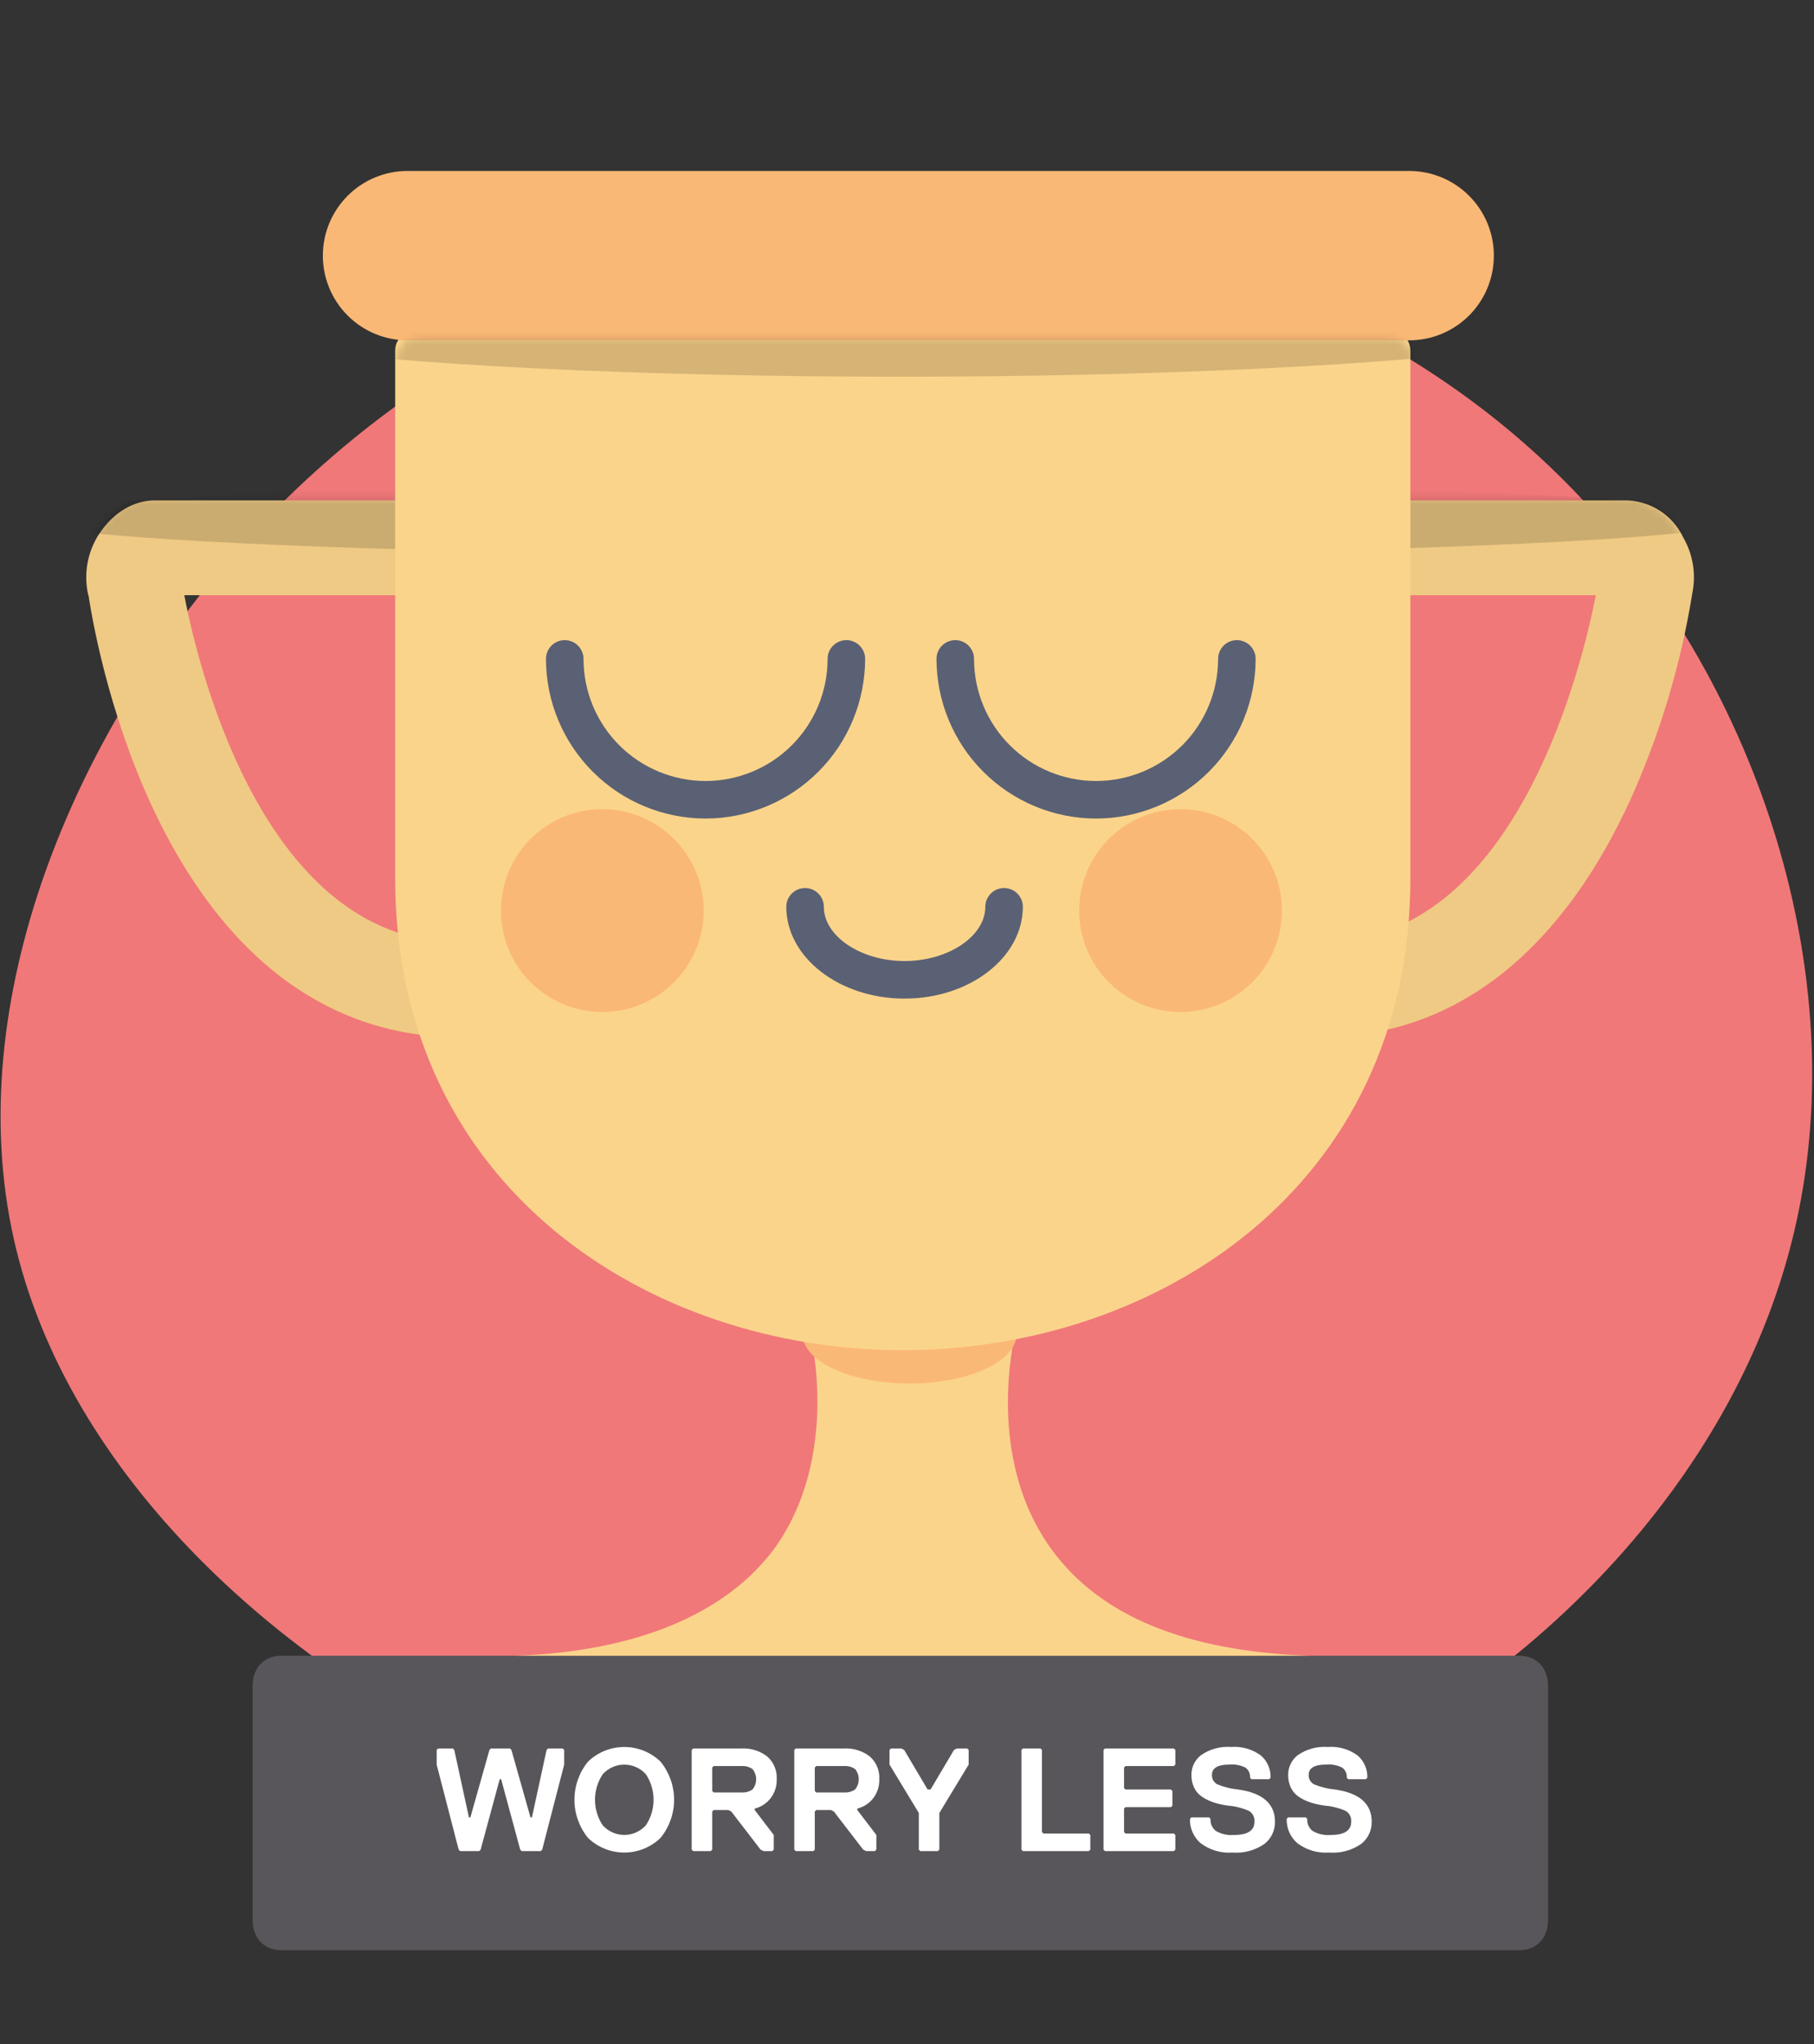 <svg width="261" height="294" viewBox="0 0 261 294" fill="none" xmlns="http://www.w3.org/2000/svg">
<rect x="0" y="0" width="261" height="294" fill="#333333" stroke="none"/>
<path d="M228.953 73.241C253.902 100.811 266.662 141.932 258.052 177.549C249.493 213.218 219.617 243.436 185.021 257.87C150.373 272.304 111.005 270.902 75.786 255.793C40.568 240.736 9.551 212.024 1.978 178.172C-5.595 144.32 10.329 105.276 35.537 77.603C60.745 49.981 95.185 33.678 131.026 32.64C166.867 31.549 204.005 45.672 228.953 73.241Z" fill="#F07879"/>
<path d="M218.593 280.505H40.484C37.999 280.505 36.342 278.758 36.342 276.138V242.512C36.342 239.892 37.999 238.145 40.484 238.145H218.593C221.077 238.145 222.734 239.892 222.734 242.512V276.138C222.734 278.759 221.077 280.505 218.593 280.505Z" fill="#59565B"/>
<path d="M61.955 148.96C61.693 148.959 61.431 148.945 61.171 148.916C23.668 144.624 14.132 94.882 12.731 85.59L12.699 85.598C12.353 84.094 12.315 82.535 12.589 81.016C12.862 79.496 13.44 78.048 14.289 76.758C16.366 73.669 19.222 71.97 22.333 71.97H62.244C64.025 72.011 65.719 72.749 66.964 74.023C68.209 75.297 68.906 77.008 68.906 78.789C68.906 80.571 68.209 82.281 66.964 83.555C65.719 84.829 64.025 85.567 62.244 85.608H26.515C28.308 95.011 37.072 132.423 62.722 135.358C64.45 135.558 66.036 136.411 67.156 137.742C68.276 139.073 68.845 140.781 68.747 142.518C68.649 144.255 67.891 145.889 66.629 147.085C65.366 148.282 63.694 148.952 61.955 148.956V148.96Z" fill="#EFCA84"/>
<path d="M193.881 148.959C192.133 148.957 190.452 148.282 189.187 147.076C187.921 145.871 187.166 144.225 187.079 142.479C186.991 140.733 187.578 139.021 188.716 137.695C189.855 136.368 191.46 135.53 193.199 135.352C218.835 132.744 227.771 95.093 229.609 85.611H193.89C192.109 85.57 190.415 84.833 189.17 83.559C187.925 82.285 187.228 80.574 187.228 78.792C187.228 77.011 187.925 75.3 189.17 74.026C190.415 72.751 192.109 72.014 193.89 71.973H233.801C235.553 71.974 237.269 72.472 238.75 73.409C240.23 74.346 241.414 75.683 242.165 77.267C243.59 79.711 244.06 82.596 243.485 85.367C241.839 95.579 238.854 105.529 234.608 114.962C225.251 135.473 211.409 147.219 194.58 148.929C194.348 148.951 194.114 148.961 193.881 148.959V148.959Z" fill="#EFCA84"/>
<mask id="mask0_2842_9198" style="mask-type:alpha" maskUnits="userSpaceOnUse" x="12" y="71" width="232" height="78">
<path d="M61.581 148.646C61.32 148.646 61.058 148.631 60.797 148.602C23.295 144.31 13.759 94.568 12.358 85.277L12.326 85.285C11.98 83.78 11.942 82.221 12.216 80.702C12.489 79.183 13.067 77.734 13.916 76.445C15.993 73.356 18.849 71.656 21.96 71.656H61.871C63.652 71.698 65.346 72.435 66.591 73.709C67.836 74.984 68.533 76.695 68.533 78.476C68.533 80.257 67.836 81.967 66.591 83.242C65.346 84.516 63.652 85.253 61.871 85.295H26.142C27.935 94.698 36.699 132.11 62.349 135.044C64.077 135.245 65.663 136.098 66.783 137.429C67.903 138.76 68.472 140.468 68.374 142.205C68.276 143.941 67.518 145.575 66.256 146.772C64.993 147.968 63.321 148.638 61.581 148.643V148.646Z" fill="#EFCA84"/>
<path d="M193.508 148.646C191.76 148.643 190.079 147.969 188.814 146.763C187.548 145.557 186.793 143.912 186.706 142.166C186.618 140.42 187.204 138.707 188.343 137.381C189.482 136.055 191.087 135.216 192.826 135.039C218.462 132.43 227.398 94.78 229.236 85.298H193.517C191.736 85.256 190.042 84.52 188.797 83.246C187.552 81.971 186.855 80.26 186.855 78.479C186.855 76.697 187.552 74.987 188.797 73.712C190.042 72.438 191.736 71.701 193.517 71.659H233.428C235.18 71.66 236.896 72.158 238.377 73.095C239.857 74.032 241.041 75.37 241.792 76.953C243.217 79.397 243.687 82.283 243.112 85.053C241.466 95.266 238.481 105.216 234.235 114.649C224.878 135.159 211.036 146.906 194.207 148.616C193.975 148.638 193.741 148.648 193.508 148.646V148.646Z" fill="#EFCA84"/>
</mask>
<g mask="url(#mask0_2842_9198)">
<ellipse cx="127.42" cy="74.644" rx="123.66" ry="5.287" fill="black" fill-opacity="0.15"/>
</g>
<path d="M146.015 191.984C146.015 192.301 141.589 209.69 151.39 222.972C158.346 232.458 170.677 237.517 188.382 238.149H74.246C91.635 237.515 104.281 232.14 111.238 222.972C121.039 209.693 116.612 191.984 116.612 191.984H146.015Z" fill="#FBD48B"/>
<path d="M130.868 198.994C139.373 198.994 146.268 195.804 146.268 191.869C146.268 187.933 139.373 184.743 130.868 184.743C122.363 184.743 115.468 187.933 115.468 191.869C115.468 195.804 122.363 198.994 130.868 198.994Z" fill="#FAB876"/>
<path d="M129.89 194.201C93.531 194.201 56.855 170.908 56.855 126.309V50.464C56.855 48.76 58.12 47.623 60.017 47.623H199.767C201.663 47.623 202.928 48.761 202.928 50.465V126.31C202.921 170.905 166.249 194.201 129.89 194.201Z" fill="#FBD48B"/>
<path d="M202.759 48.95H58.633C55.402 48.95 52.304 47.667 50.02 45.382C47.735 43.098 46.452 40 46.452 36.77C46.452 33.539 47.735 30.441 50.02 28.157C52.304 25.873 55.402 24.589 58.633 24.589H202.759C205.99 24.589 209.088 25.873 211.372 28.157C213.656 30.441 214.939 33.539 214.939 36.77C214.939 40 213.656 43.098 211.372 45.382C209.088 47.667 205.99 48.95 202.759 48.95V48.95Z" fill="#FAB876"/>
<path d="M70.631 251.484H73.372L73.583 251.695L76.325 261.395H76.535L78.644 251.695L78.856 251.484H80.963L81.174 251.695V253.804L78.011 266.033L77.801 266.246H75.059L74.848 266.033L72.107 255.912H71.896L69.155 266.033L68.944 266.246H66.202L65.992 266.033L62.828 253.804V251.695L63.04 251.484H65.149L65.36 251.695L67.469 261.395H67.68L70.421 251.695L70.631 251.484Z" fill="white"/>
<path d="M95.04 253.381C96.301 254.929 96.99 256.866 96.99 258.863C96.99 260.86 96.301 262.797 95.04 264.345C93.639 265.698 91.768 266.453 89.821 266.453C87.874 266.453 86.002 265.698 84.601 264.345C83.34 262.797 82.651 260.86 82.651 258.863C82.651 256.866 83.34 254.929 84.601 253.381C86.002 252.027 87.873 251.271 89.821 251.271C91.768 251.271 93.64 252.027 95.04 253.381V253.381ZM92.931 262.533C93.653 261.445 94.038 260.168 94.038 258.863C94.038 257.558 93.653 256.281 92.931 255.194C92.539 254.757 92.06 254.408 91.525 254.169C90.989 253.93 90.409 253.806 89.823 253.806C89.237 253.806 88.657 253.93 88.121 254.169C87.586 254.408 87.106 254.757 86.715 255.194C85.993 256.281 85.608 257.558 85.608 258.863C85.608 260.168 85.993 261.445 86.715 262.533C87.106 262.969 87.586 263.318 88.121 263.557C88.657 263.796 89.237 263.92 89.823 263.92C90.409 263.92 90.989 263.796 91.525 263.557C92.06 263.318 92.539 262.969 92.931 262.533V262.533Z" fill="white"/>
<path d="M111.751 255.911C111.787 256.913 111.466 257.896 110.845 258.684C110.273 259.401 109.479 259.908 108.589 260.128V260.34L111.329 263.925V266.032L111.119 266.245H109.854L109.432 266.032L105.214 260.549L104.793 260.339H102.684L102.473 260.549V266.032L102.262 266.245H99.732L99.52 266.032V251.693L99.732 251.483H106.69C108.013 251.416 109.316 251.819 110.37 252.621C110.838 253.026 111.206 253.533 111.446 254.104C111.685 254.675 111.79 255.293 111.751 255.911V255.911ZM108.262 257.388C108.609 256.974 108.799 256.451 108.799 255.911C108.799 255.37 108.609 254.848 108.262 254.434C107.799 254.123 107.246 253.975 106.69 254.012H102.684L102.473 254.225V257.599L102.684 257.811H106.69C107.247 257.848 107.8 257.699 108.262 257.387V257.388Z" fill="white"/>
<path d="M126.512 255.911C126.548 256.913 126.227 257.896 125.606 258.684C125.033 259.401 124.24 259.908 123.349 260.128V260.34L126.09 263.925V266.032L125.879 266.245H124.615L124.193 266.032L119.975 260.549L119.554 260.339H117.445L117.233 260.549V266.032L117.023 266.245H114.493L114.281 266.032V251.693L114.493 251.483H121.451C122.774 251.416 124.077 251.819 125.131 252.621C125.599 253.026 125.967 253.533 126.206 254.104C126.446 254.675 126.551 255.293 126.512 255.911V255.911ZM123.023 257.388C123.37 256.974 123.56 256.451 123.56 255.911C123.56 255.37 123.37 254.848 123.023 254.434C122.56 254.123 122.007 253.975 121.451 254.012H117.445L117.233 254.225V257.599L117.445 257.811H121.451C122.007 257.848 122.56 257.699 123.023 257.387V257.388Z" fill="white"/>
<path d="M139.371 253.803L135.153 260.761V266.032L134.943 266.245H132.413L132.202 266.032V260.761L127.984 253.803V251.694L128.195 251.483H129.671L130.093 251.694L133.467 257.389H133.889L137.262 251.694L137.684 251.483H139.16L139.372 251.694L139.371 253.803Z" fill="white"/>
<path d="M156.877 266.032L156.666 266.245H147.177L146.966 266.032V251.694L147.177 251.483H149.707L149.918 251.694V263.504L150.13 263.715H156.666L156.877 263.927V266.032Z" fill="white"/>
<path d="M169.107 266.032L168.896 266.245H158.985L158.774 266.032V251.694L158.985 251.483H168.896L169.107 251.694V253.803L168.896 254.013H161.938L161.728 254.226V257.177L161.938 257.39H168.475L168.687 257.6V259.709L168.475 259.919H161.938L161.728 260.131V263.506L161.938 263.717H168.896L169.107 263.929V266.032Z" fill="white"/>
<path d="M183.445 262.026C183.456 262.634 183.327 263.237 183.067 263.787C182.807 264.338 182.424 264.821 181.948 265.199C180.6 266.14 178.968 266.583 177.33 266.454C175.693 266.575 174.067 266.099 172.754 265.115C172.251 264.682 171.851 264.142 171.585 263.535C171.318 262.927 171.192 262.268 171.215 261.605L171.425 261.394H173.956L174.167 261.605C174.144 261.935 174.202 262.266 174.336 262.57C174.47 262.873 174.676 263.139 174.936 263.345C175.724 263.801 176.634 264.004 177.541 263.925C179.509 263.925 180.493 263.292 180.493 262.027C180.521 261.722 180.463 261.416 180.327 261.142C180.192 260.868 179.982 260.637 179.723 260.475C178.765 260.051 177.742 259.792 176.698 259.707C175.993 259.613 175.298 259.458 174.62 259.244C174.039 259.054 173.486 258.787 172.975 258.451C172.483 258.128 172.086 257.679 171.826 257.152C171.547 256.566 171.41 255.923 171.425 255.274C171.42 254.717 171.547 254.166 171.796 253.668C172.046 253.169 172.41 252.737 172.859 252.408C174.111 251.561 175.611 251.159 177.119 251.267C178.645 251.15 180.162 251.581 181.4 252.481C181.863 252.875 182.23 253.369 182.475 253.926C182.72 254.483 182.835 255.089 182.813 255.696L182.601 255.908H180.071L179.86 255.696C179.883 255.421 179.836 255.144 179.724 254.892C179.611 254.64 179.437 254.419 179.217 254.252C178.506 253.886 177.705 253.729 176.908 253.799C175.22 253.799 174.377 254.291 174.377 255.274C174.36 255.554 174.425 255.832 174.564 256.076C174.702 256.32 174.909 256.517 175.159 256.645C176.12 257.044 177.136 257.295 178.173 257.388C181.688 257.893 183.445 259.439 183.445 262.026Z" fill="white"/>
<path d="M197.362 262.026C197.373 262.634 197.244 263.236 196.985 263.786C196.725 264.337 196.342 264.82 195.866 265.199C194.518 266.14 192.886 266.583 191.247 266.454C189.611 266.575 187.985 266.099 186.672 265.115C186.169 264.682 185.769 264.142 185.503 263.535C185.236 262.927 185.11 262.268 185.132 261.605L185.343 261.394H187.874L188.085 261.605C188.062 261.935 188.12 262.266 188.254 262.57C188.388 262.873 188.594 263.139 188.854 263.345C189.642 263.801 190.552 264.004 191.459 263.925C193.427 263.925 194.411 263.292 194.411 262.027C194.439 261.722 194.381 261.416 194.245 261.142C194.109 260.868 193.9 260.637 193.641 260.475C192.683 260.051 191.66 259.793 190.616 259.707C189.911 259.613 189.215 259.458 188.537 259.244C187.956 259.054 187.404 258.787 186.893 258.451C186.401 258.128 186.004 257.679 185.744 257.152C185.465 256.566 185.328 255.923 185.343 255.274C185.338 254.717 185.465 254.166 185.714 253.668C185.963 253.169 186.328 252.737 186.777 252.408C188.029 251.561 189.529 251.159 191.037 251.267C192.563 251.15 194.08 251.581 195.318 252.481C195.781 252.875 196.148 253.369 196.393 253.926C196.638 254.483 196.753 255.089 196.731 255.696L196.519 255.908H193.989L193.778 255.696C193.801 255.421 193.754 255.144 193.641 254.892C193.529 254.64 193.355 254.419 193.135 254.252C192.424 253.886 191.623 253.729 190.826 253.799C189.138 253.799 188.295 254.291 188.295 255.274C188.278 255.554 188.342 255.832 188.481 256.076C188.62 256.32 188.826 256.517 189.076 256.645C190.037 257.044 191.054 257.295 192.091 257.388C195.605 257.893 197.362 259.439 197.362 262.026Z" fill="white"/>
<path d="M101.515 117.733C95.428 117.726 89.592 115.305 85.288 111C80.983 106.696 78.562 100.86 78.555 94.772C78.555 94.056 78.839 93.369 79.346 92.862C79.852 92.356 80.54 92.071 81.256 92.071C81.972 92.071 82.659 92.356 83.166 92.862C83.672 93.369 83.957 94.056 83.957 94.772C83.957 99.429 85.807 103.895 89.1 107.188C92.393 110.48 96.859 112.33 101.515 112.33C106.172 112.33 110.638 110.48 113.931 107.188C117.224 103.895 119.074 99.429 119.074 94.772C119.074 94.056 119.358 93.369 119.865 92.862C120.371 92.356 121.058 92.071 121.775 92.071C122.491 92.071 123.178 92.356 123.685 92.862C124.191 93.369 124.476 94.056 124.476 94.772C124.469 100.86 122.048 106.696 117.743 111C113.439 115.305 107.603 117.726 101.515 117.733Z" fill="#5A6174"/>
<path d="M157.703 117.733C151.615 117.726 145.78 115.305 141.475 111C137.171 106.696 134.749 100.86 134.742 94.772C134.742 94.056 135.027 93.369 135.533 92.862C136.04 92.356 136.727 92.071 137.443 92.071C138.16 92.071 138.847 92.356 139.353 92.862C139.86 93.369 140.145 94.056 140.145 94.772C140.145 99.429 141.995 103.895 145.287 107.188C148.58 110.48 153.046 112.33 157.703 112.33C162.36 112.33 166.826 110.48 170.118 107.188C173.411 103.895 175.261 99.429 175.261 94.772C175.261 94.056 175.546 93.369 176.052 92.862C176.559 92.356 177.246 92.071 177.962 92.071C178.679 92.071 179.366 92.356 179.872 92.862C180.379 93.369 180.663 94.056 180.663 94.772C180.657 100.86 178.235 106.696 173.931 111C169.626 115.305 163.79 117.726 157.703 117.733V117.733Z" fill="#5A6174"/>
<path d="M130.15 143.63C120.767 143.63 113.132 137.708 113.132 130.428C113.132 129.712 113.416 129.025 113.923 128.518C114.43 128.012 115.117 127.727 115.834 127.727C116.55 127.727 117.237 128.012 117.744 128.518C118.251 129.025 118.535 129.712 118.535 130.428C118.535 134.656 123.854 138.227 130.15 138.227C136.446 138.227 141.766 134.655 141.766 130.428C141.766 129.712 142.05 129.025 142.557 128.518C143.064 128.012 143.751 127.727 144.467 127.727C145.183 127.727 145.871 128.012 146.377 128.518C146.884 129.025 147.168 129.712 147.168 130.428C147.168 137.708 139.535 143.63 130.15 143.63Z" fill="#5A6174"/>
<path d="M169.858 145.556C177.914 145.556 184.445 139.025 184.445 130.969C184.445 122.913 177.914 116.383 169.858 116.383C161.802 116.383 155.271 122.913 155.271 130.969C155.271 139.025 161.802 145.556 169.858 145.556Z" fill="#FAB876"/>
<path d="M86.659 145.556C94.715 145.556 101.245 139.025 101.245 130.969C101.245 122.913 94.715 116.383 86.659 116.383C78.603 116.383 72.072 122.913 72.072 130.969C72.072 139.025 78.603 145.556 86.659 145.556Z" fill="#FAB876"/>
<mask id="mask1_2842_9198" style="mask-type:alpha" maskUnits="userSpaceOnUse" x="57" y="48" width="147" height="148">
<path d="M130.122 195.249C93.762 195.249 57.087 171.955 57.087 127.357V51.512C57.087 49.808 58.352 48.671 60.249 48.671H199.998C201.895 48.671 203.159 49.809 203.159 51.513V127.358C203.153 171.953 166.48 195.249 130.122 195.249Z" fill="#FBD48B"/>
</mask>
<g mask="url(#mask1_2842_9198)">
<ellipse cx="129.49" cy="45.452" rx="103.663" ry="8.734" fill="black" fill-opacity="0.15"/>
</g>
</svg>
